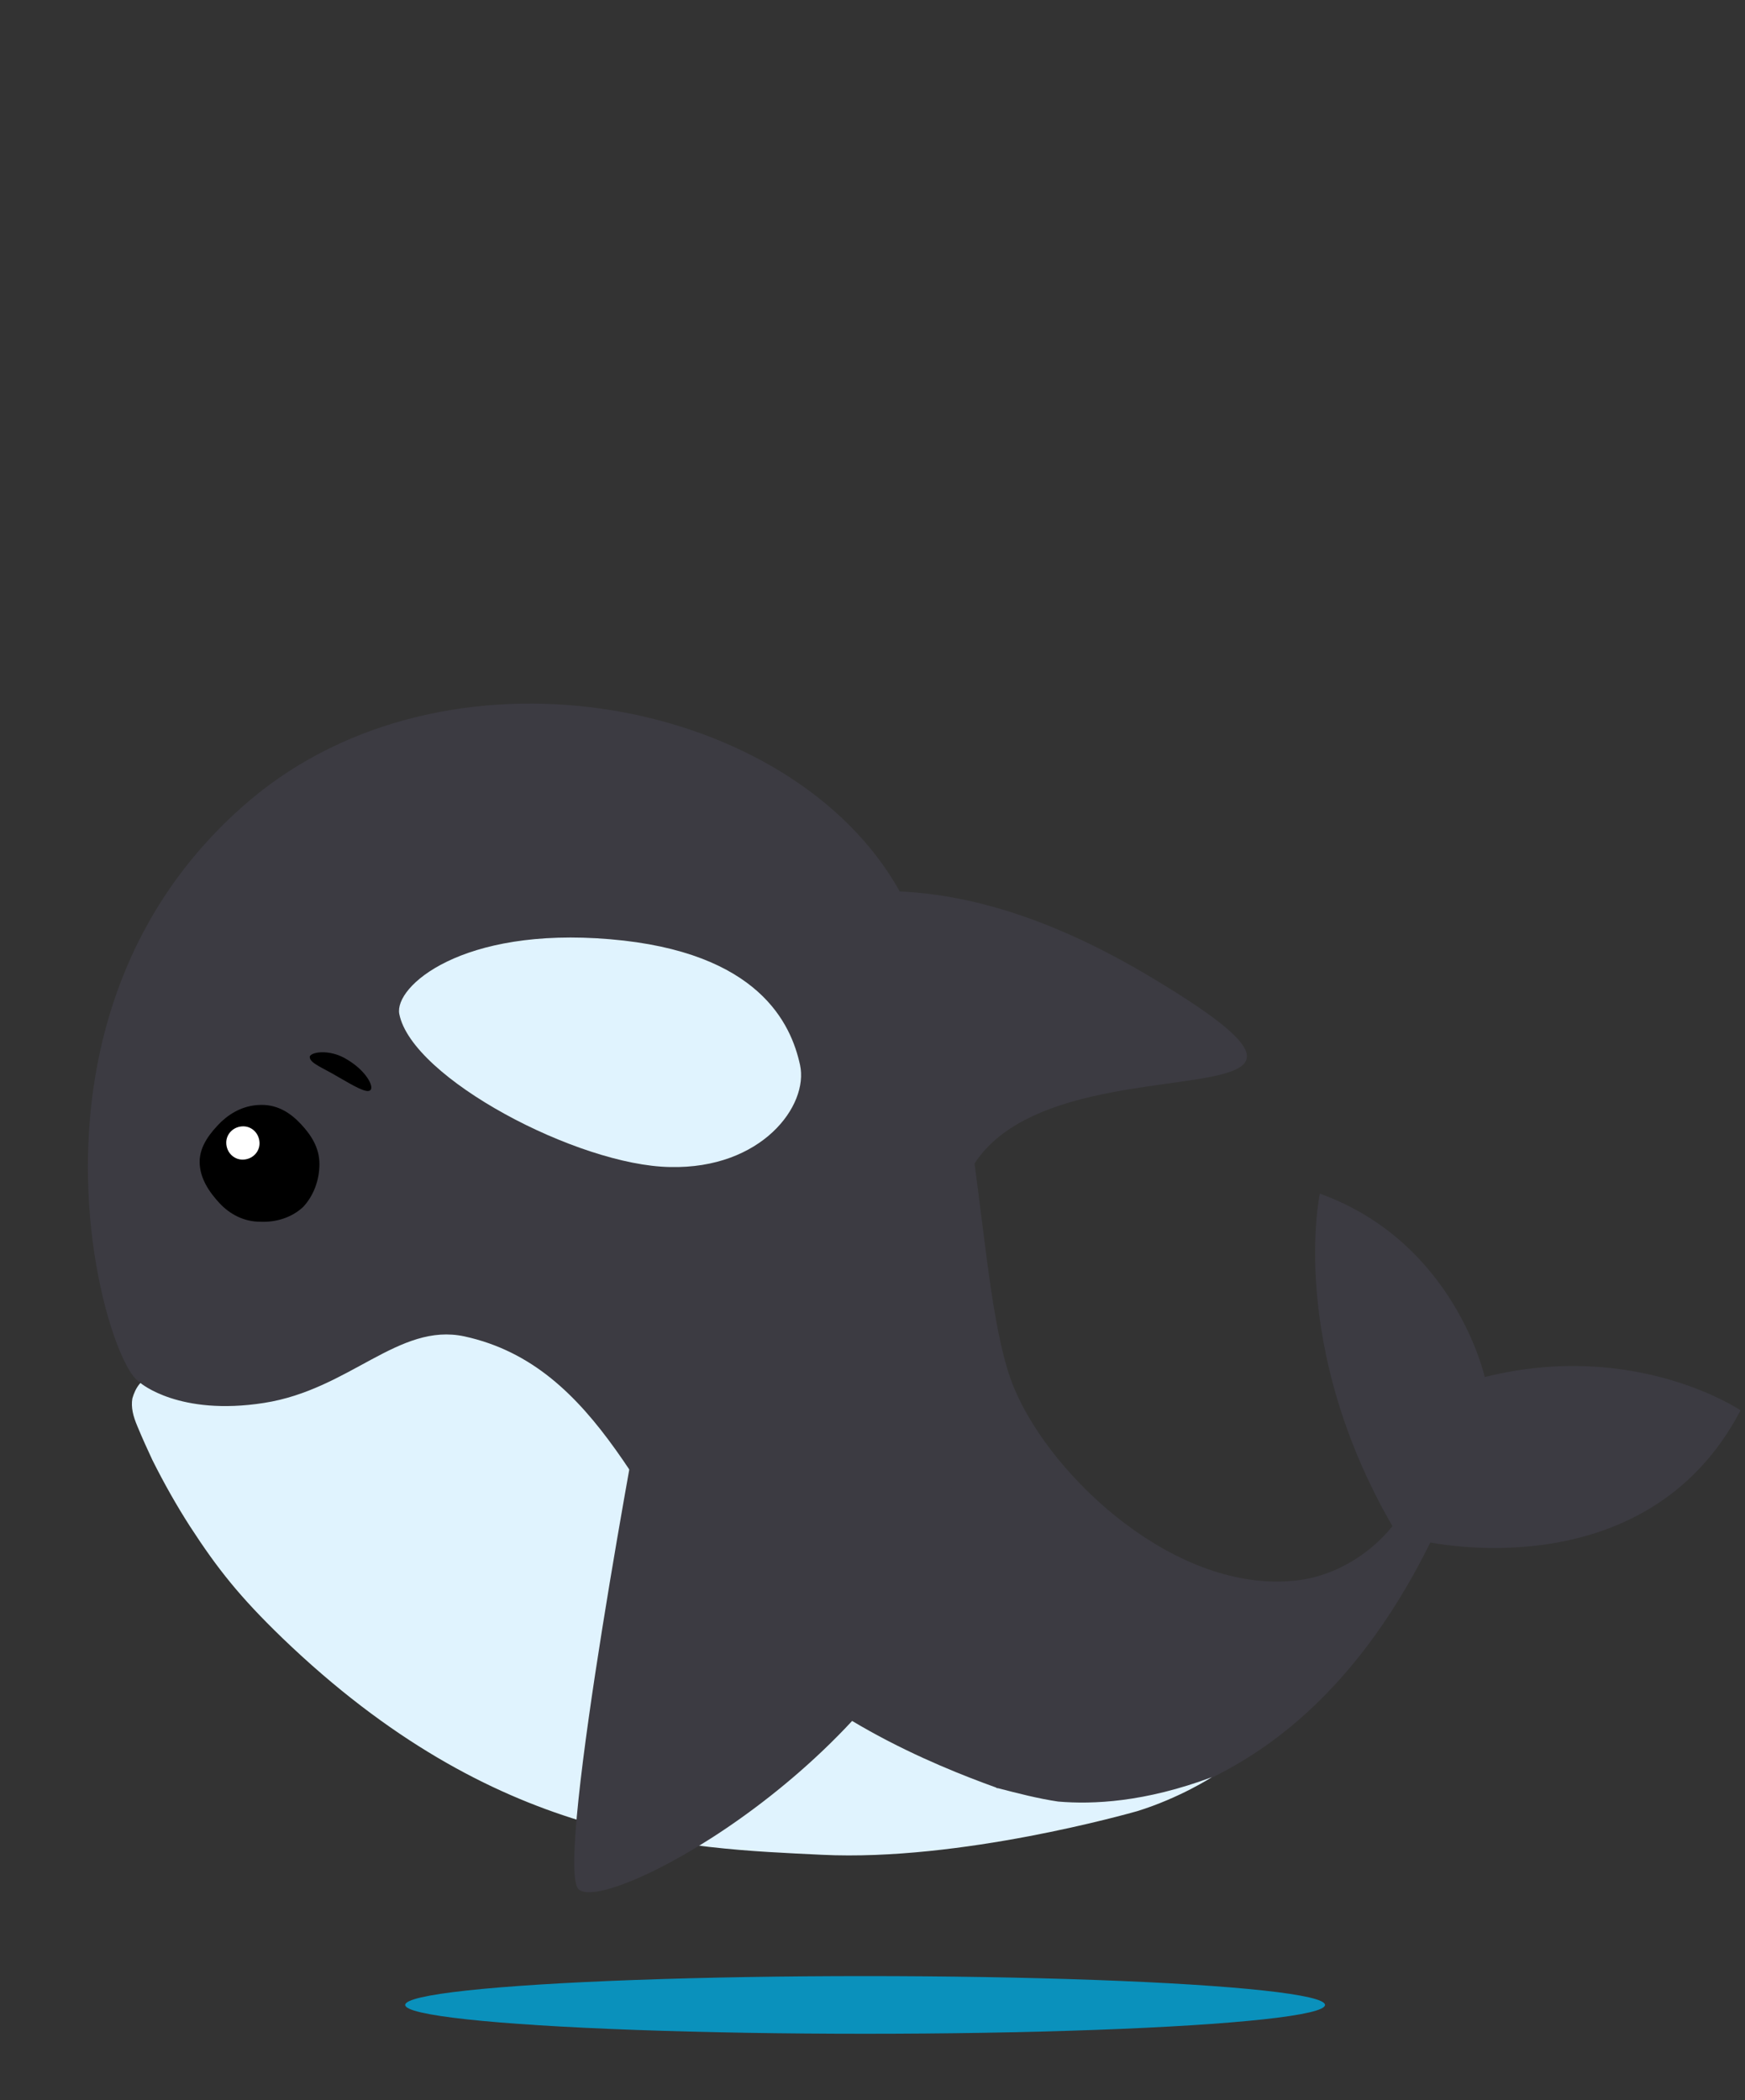 <?xml version="1.0" encoding="utf-8"?>
<!-- Generator: Adobe Illustrator 17.1.0, SVG Export Plug-In . SVG Version: 6.00 Build 0)  -->
<!DOCTYPE svg PUBLIC "-//W3C//DTD SVG 1.1//EN" "http://www.w3.org/Graphics/SVG/1.1/DTD/svg11.dtd">
<svg version="1.1" id="Layer_1" xmlns="http://www.w3.org/2000/svg" xmlns:xlink="http://www.w3.org/1999/xlink" x="0px" y="0px"
	 viewBox="0 0 236 284" enable-background="new 0 0 236 284" xml:space="preserve">
<rect x="0" y="0" width="236" height="284" fill="#333333" stroke="none"/>
<rect x="1" y="0" fill="none" width="236" height="284"/>
<g>
	<path fill="#3C3B42" d="M86,137.9c0,0,20.8-34.7,69.1-6.1c42,24.9-27.3,2.7-25.7,35.5C130.9,197.6,72.6,165.1,86,137.9z"/>
	<ellipse fill="#0a91bc" cx="117" cy="271.1" rx="62.2" ry="3.9"/>
	<path fill="#3C3B42" d="M188.9,205.6c-3.1,4.3-8.2,7.5-13.5,8.1c-16.2,1.9-33.1-13.8-38.2-25.9c-5.7-13.5-3.7-48-16.3-68.6
		c-15.4-25.2-60.6-33.4-87.1-11c-34.3,29.1-19.2,77.4-14.8,78.7c0.6-0.3,30.5,47.2,113.9,58.2c15.4,2,28.2-3.9,27-2.9c0,0,0,0,0,0
		c0,0,0,0,0.1,0c5.3-2.5,21.6-8.6,34.2-35.2L188.9,205.6z"/>
	<path fill="#E0F3FE" d="M163.9,240.3c-9.1,3.4-16.1,3.7-20.8,3.3c-2.7-0.4-5.4-1.1-8.1-1.8c-0.1,0-0.2,0-0.3-0.1
		c-8.3-3-25.2-9.8-35.7-22.4c-12.1-14.6-17.8-34.6-36.2-38.6c-8.9-1.9-15.5,7.2-27.1,9c-11.5,1.8-16.7-2.7-16.7-2.7l-0.1,0.1
		c-0.5,0.6-0.8,1.3-1,2c-0.2,1.2,0.1,2.4,0.7,3.8c0.7,1.7,1.4,3.2,2,4.5c1.6,3.2,3.3,6.2,5.1,9c3.7,5.7,6.7,9.5,12.5,15.1
		c28.8,27.7,54.3,28.4,73,29.3c18.7,0.9,41.5-5.6,42.6-5.9C159.6,243.1,163.9,240.3,163.9,240.3z"/>
	<path fill="#E0F3FE" d="M54,137.1c-0.7-3.7,8.4-11.8,28.5-10.1c20.2,1.7,24.5,11.5,25.7,17c1.2,5.5-5.2,14.1-17.6,13.8
		C78.2,157.6,55.7,145.8,54,137.1z"/>
	<g>
		<g>
			<path d="M43.2,157.4c0,2.2-0.8,4.3-2.2,5.8c-1.5,1.4-3.6,2.1-5.8,2c-2.2,0-4.1-1-5.5-2.5c-1.4-1.5-2.7-3.4-2.7-5.6
				c0-2.2,1.5-4,2.9-5.4c1.5-1.4,3.3-2.3,5.5-2.3c2.2,0,3.9,1.1,5.3,2.6C42.1,153.5,43.2,155.2,43.2,157.4z"/>
			<path fill="#FFFFFF" d="M35.1,154.6c0,1.2-1,2.2-2.3,2.2c-1.2,0-2.2-1-2.2-2.3c0-1.2,1-2.2,2.3-2.2
				C34.1,152.3,35.1,153.3,35.1,154.6z"/>
		</g>
		<g>
			<path d="M41.9,143c0.1,0.8,1.8,1.4,3.8,2.6c2.1,1.2,3.9,2.3,4.4,1.8c0.5-0.5-0.6-2.6-3.1-4.1C44.5,141.7,41.7,142.3,41.9,143z"/>
		</g>
	</g>
	<path fill="#3C3B42" d="M87.1,187.8c0,0-12.1,63.9-8.9,67.6c3.2,3.7,38.9-15.2,50-42.2C139.3,186.3,87.1,187.8,87.1,187.8z"/>
	<path fill="#3C3B42" d="M192.6,208.4c0,0,29.9,7,42.8-17.7c0,0-14.2-9.6-34.6-4.5c0,0-4-18.2-22.3-24.8c0,0-4.4,20.5,9.9,45.1
		L192.6,208.4z"/>
</g>
</svg>
